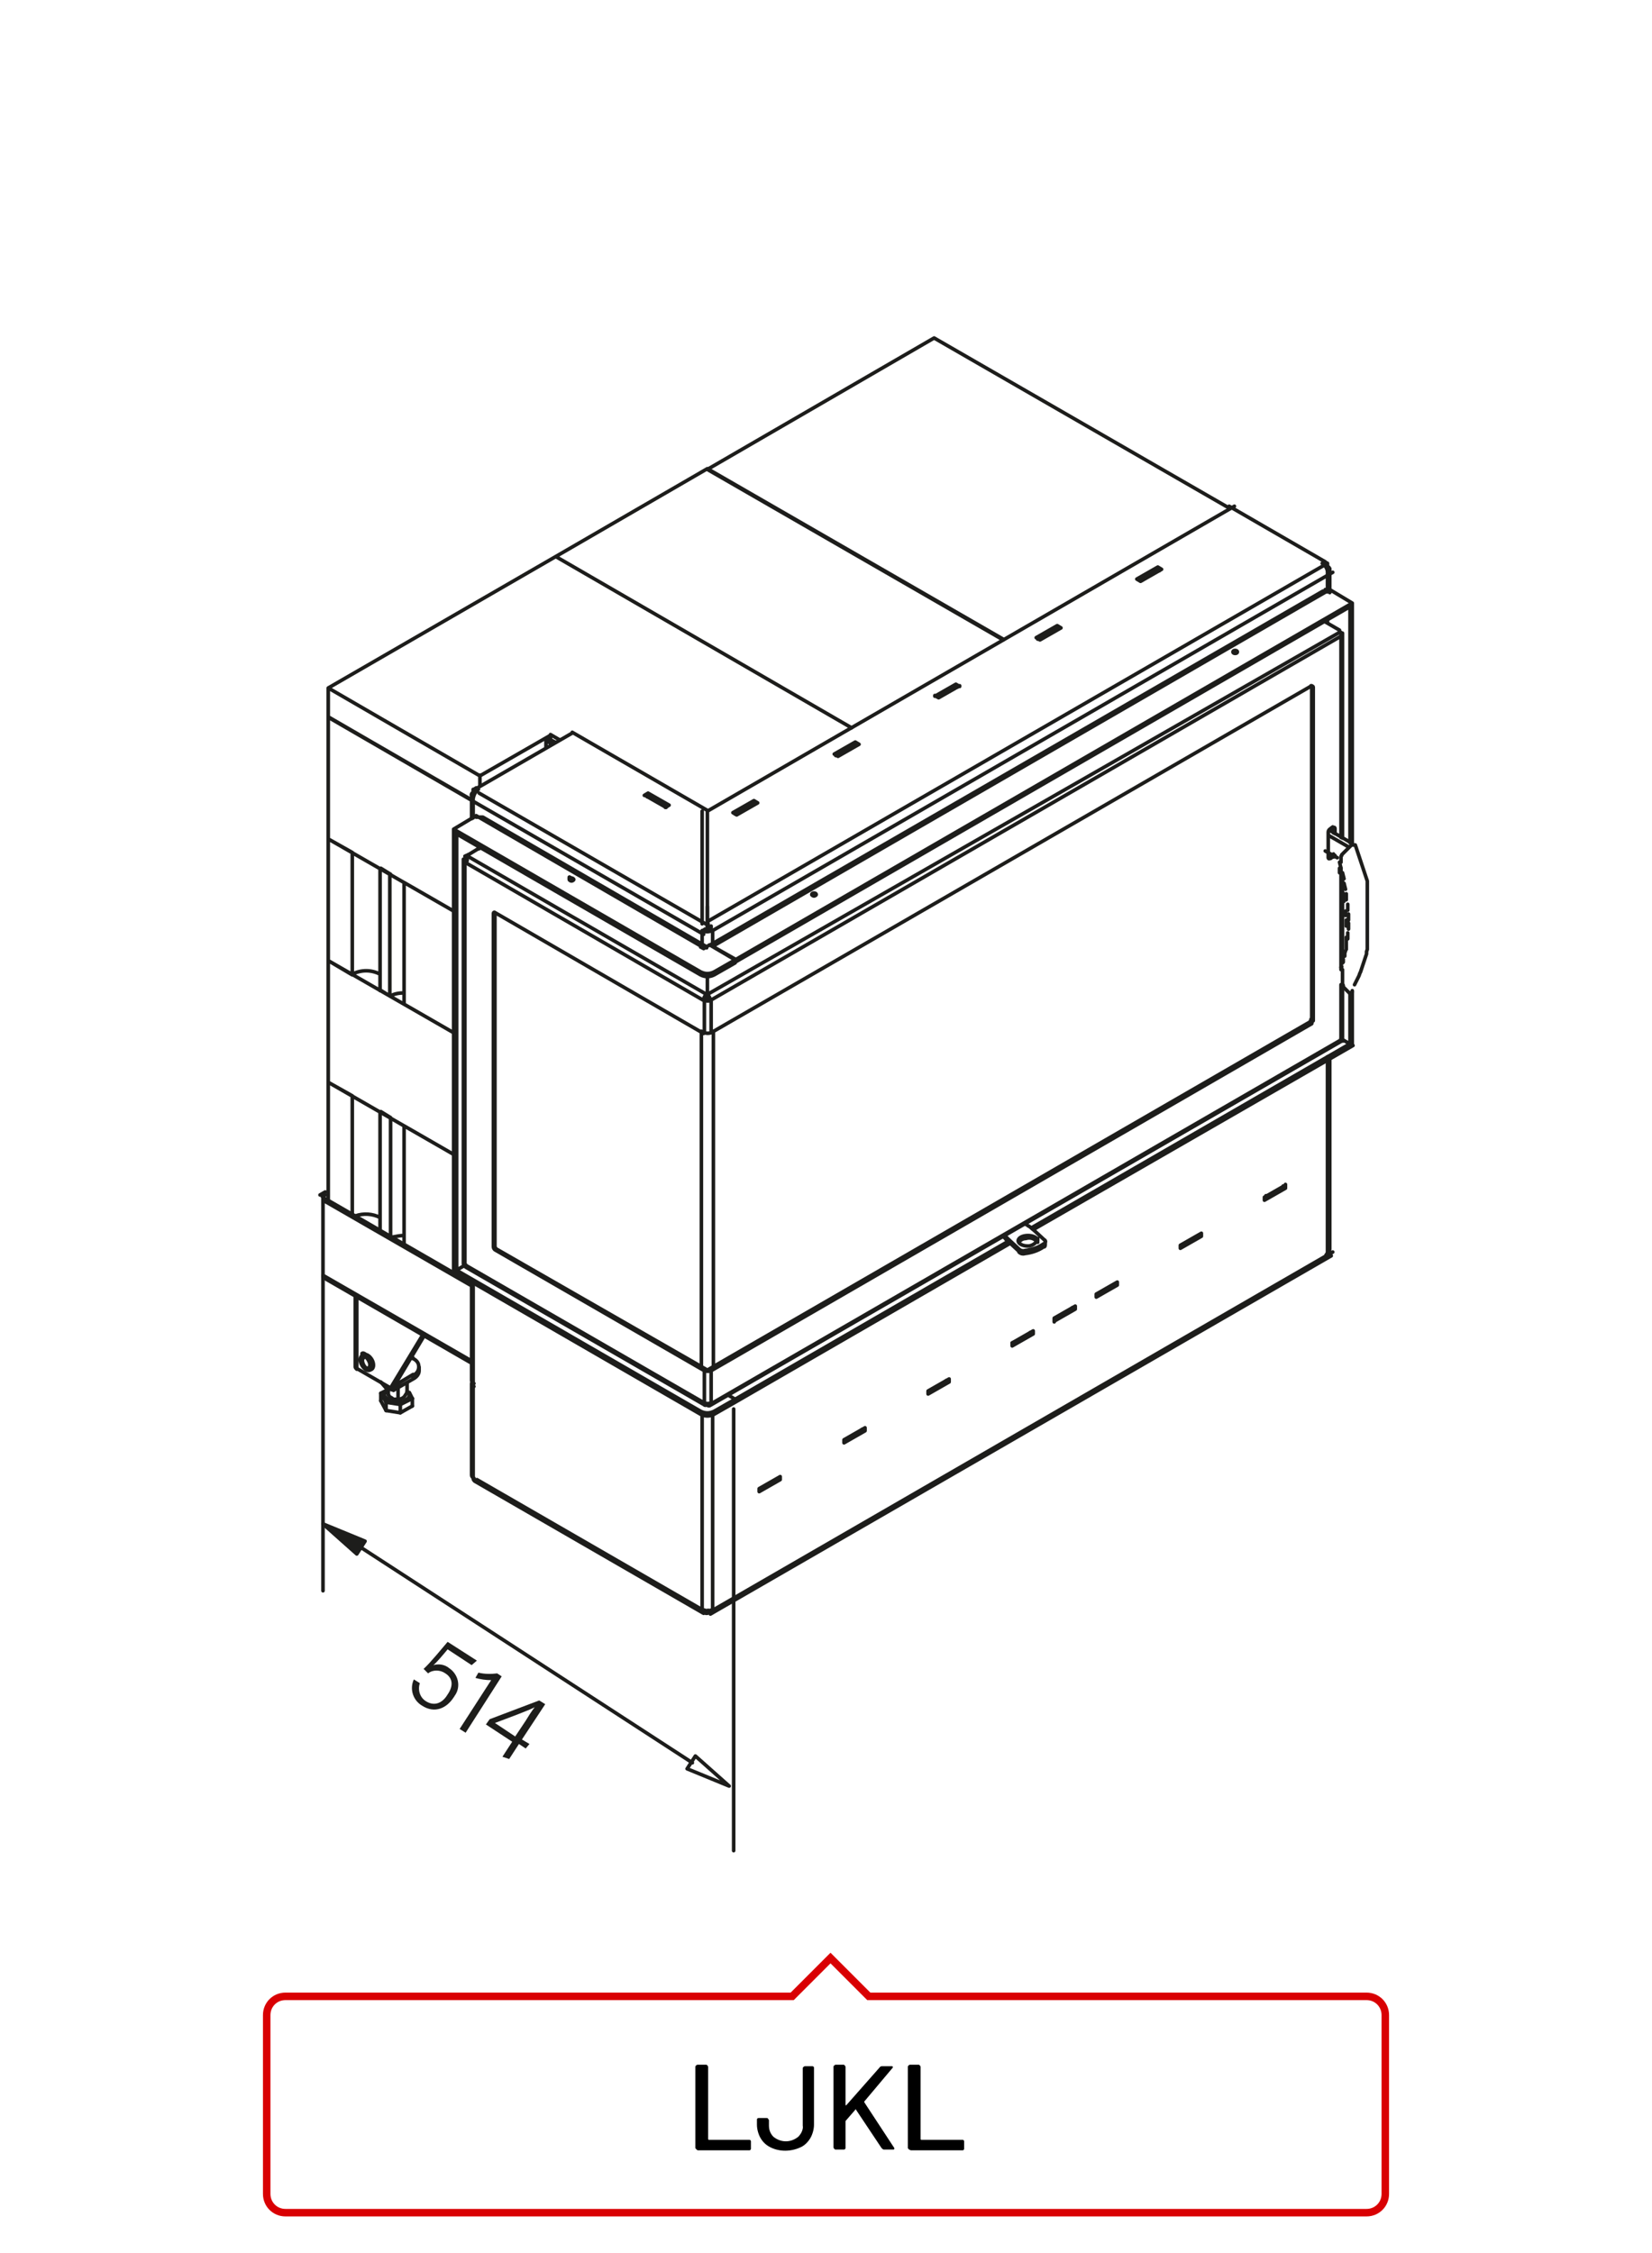 <?xml version="1.0" encoding="utf-8"?>
<svg xmlns="http://www.w3.org/2000/svg" xmlns:xlink="http://www.w3.org/1999/xlink" version="1.1" id="Ebene_1" x="0px" y="0px" viewBox="0 0 220 300" style="enable-background:new 0 0 220 300;" xml:space="preserve" width="300" height="409">
<style type="text/css">
	.st0{fill:none;stroke:#1D1D1B;stroke-width:0.48;stroke-linecap:round;stroke-linejoin:round;}
	.st1{fill:#1D1D1B;}
	.st2{fill:none;stroke:#D90003;}
	.st3{fill:none;stroke:#1D1D1B;stroke-width:0.48;stroke-linecap:round;stroke-linejoin:round;stroke-miterlimit:22.926;}
</style>
<title>ljkl</title>
<g id="LJL-BJ">
	<g id="ljkl">
		<path class="st0" d="M135,178.7v0.3 M137.2,177.4v0.3 M135,178.9l2.2-1.3 M168.5,159.4l0.2,0.1 M168.6,159.2v0.3 M170.9,157.9v0.3     M168.6,159.5l2.2-1.3 M123.6,185.3l0.2,0.1 M123.8,185.1v0.3 M126,183.8v0.3 M123.8,185.4l2.2-1.3 M146,172.4l0.2,0.1     M146.2,172.2v0.3 M148.5,170.9v0.3 M146.2,172.5l2.2-1.3 M112.4,191.8l0.2,0.1 M112.6,191.6v0.3 M114.8,190.3v0.3 M112.6,191.9    l2.2-1.3 M157.2,165.9l0.2,0.1 M157.4,165.7v0.3 M159.7,164.4v0.3 M157.4,166l2.2-1.3 M101.1,198.3l0.2,0.1 M101.3,198.1v0.3     M103.6,196.8v0.3 M101.3,198.4l2.2-1.3 M140.4,175.6l0.2,0.1 M140.6,175.4v0.3 M142.8,174.1v0.3 M140.6,175.7l2.2-1.3     M94.2,132.8c0,0.1,0.1,0.1,0.2,0.1 M73.1,98.4l-0.4,0.2 M72.7,99.6v-0.9 M73.5,99.1l-0.8-0.5 M73.1,98.4l0.8,0.4 M151.7,77.1    l2.3-1.3 M154,75.8l0.4,0.2 M151.8,77.3v-0.2 M151.8,77.1l0.3,0.2 M97.9,108.2l2.2-1.3 M100.1,106.9l0.3,0.2 M97.9,108.4v-0.2     M97.9,108.2l0.3,0.2 M138.2,84.9l2.2-1.3 M140.5,83.6l0.3,0.2 M138.2,85.1v-0.2 M138.2,84.9l0.4,0.2 M124.8,92.6l2.2-1.3     M127,91.3l0.3,0.2 M124.8,92.8v-0.2 M124.8,92.6l0.3,0.2 M111.3,100.4l2.2-1.3 M113.6,99.1l0.3,0.2 M111.3,100.6v-0.2     M111.3,100.4l0.3,0.2 M88.8,107.2v0.2 M86.6,105.9l-0.3,0.2 M86.6,105.9l2.2,1.3 M88.8,107.2l-0.3,0.2 M94.6,214.9l82.7-47.7     M94.9,214.4l82.6-47.7 M94.9,214.4v0.2l0,0v0.1l0,0l0,0l0,0l0,0l0,0l0,0l0,0h-0.6l0,0l0,0l0,0l0,0 M94.3,214.6v-0.2 M94.3,214.4    v0.2 M93.6,214.3c0.4,0.2,0.9,0.2,1.3,0 M94.2,108v15.2 M76.2,97.6L63.4,105 M177.5,76.2l-82.6,47.7 M94.5,123.7L94.5,123.7    L94.5,123.7L94.5,123.7L94.5,123.7L94.5,123.7L94.5,123.7L94.5,123.7L94.5,123.7L94.5,123.7L94.5,123.7L94.5,123.7L94.5,123.7    L94.5,123.7L94.5,123.7L94.5,123.7L94.5,123.7v-0.2 M176.8,75l-82.6,47.7l0,0l0,0l0,0l0,0l0,0l0,0l0,0l0,0l0,0v0.1l0,0l0,0v0.1    l0,0v0.1l0,0v0.1l0,0v0.1v0.1v0.2 M93.5,122.5v0.5 M93.5,123v-0.3 M93.5,108v14.8 M176.5,74.8l-12.8-7.4 M177.1,78.9v-3.2     M177.1,166.3v-25.7 M176.6,167.1c0.1-0.1,0.2-0.3,0.2-0.4 M176.8,78.8v-2.6c0-0.5-0.3-0.9-0.7-1.2 M176.8,166.7v-26 M176.8,166.7    c0.2-0.1,0.3-0.2,0.3-0.4 M176.5,75.2v-0.4l-0.3,0.2 M176.8,76.2c0.4-0.2,0.4-0.6,0-0.8 M176.8,75l-0.4-0.2 M176.8,75.4l-0.2,0.1     M176.5,75.2L176.5,75.2 M176.5,75.2l0.3-0.2 M176.8,75.4V75 M93.9,123.7l-0.3,0.2 M94.9,123.9l-0.3-0.2 M76.2,97.5l18,10.4     M164.4,67.4L94.2,108 M93.9,123.7c0.2,0.1,0.5,0.1,0.7,0 M93.5,123.9c0.4,0.2,0.9,0.2,1.3,0 M63.2,197.2l30.5,17.6 M94.2,214.8    L94.2,214.8L94.2,214.8L94.2,214.8L94.2,214.8L94.2,214.8L94.2,214.8H94l0,0l0,0l0,0l0,0l0,0l0,0l0,0l0,0l0,0v-0.2 M63.5,197    L94,214.6 M94.7,123.3L94.7,123.3L94.7,123.3L94.7,123.3L94.7,123.3L94.7,123.3L94.7,123.3L94.7,123.3L94.7,123.3L94.7,123.3    L94.7,123.3L94.7,123.3L94.7,123.3L94.7,123.3v0.2 M94.3,123.8v-0.2v-0.1v-0.1l0,0v-0.1l0,0v-0.1l0,0v-0.1l0,0l0,0V123l0,0l0,0    l0,0l0,0l0,0l0,0l0,0l0,0l0,0 M94.3,123.2l-30.5-17.6 M93.7,124.4l-30.5-17.6 M94.9,188.4v26 M94.9,123.9v1.8 M93.5,188.4v26     M93.5,123.9v1.8 M63.2,105.6l-0.2-0.1 M63.4,105.3l-0.3-0.2 M63,105.1v0.4 M63.4,105.4L63.4,105.4 M63.4,104.9l-0.3,0.2     M62.8,170.7v13.1 M62.8,105.9v3.1 M62.8,184.3v12.1 M63.7,105.1c-0.4,0.3-0.6,0.7-0.7,1.2 M63,196.8c0,0.2,0.1,0.3,0.2,0.4     M63,105.5c-0.2,0.1-0.3,0.3-0.2,0.5c0,0.1,0.1,0.2,0.2,0.2 M63.7,105.1l-0.3-0.2 M63.4,104.9v0.4 M63,170.8v13.3 M63,106.3v2.6     M63,184.7v12.1 M62.8,196.4c0,0.2,0.1,0.3,0.3,0.4 M63,184.2v0.5 M62.9,184c-0.2,0.2-0.1,0.5,0.2,0.6 M62.8,183.8    c0,0.2,0.1,0.3,0.3,0.4 M134.8,178.8l2.8-1.6 M137.6,177.2v0.4 M137.6,177.6l-0.3-0.2 M137.6,177.6l-2.8,1.6 M134.8,179.2v-0.4     M123.6,185.2l2.8-1.6 M126.4,183.6v0.4 M126.4,184l-0.3-0.2 M126.4,184l-2.8,1.6 M123.6,185.6v-0.4 M146,172.3l2.8-1.6     M148.8,170.7v0.4 M148.8,171.1l-0.3-0.2 M148.8,171.1l-2.8,1.6 M146,172.7v-0.4 M112.4,191.7l2.8-1.6 M115.2,190.1v0.4     M115.2,190.5l-0.3-0.2 M115.2,190.5l-2.8,1.6 M112.4,192.1v-0.4 M157.2,165.8l2.8-1.6 M160,164.2v0.4 M160,164.6l-0.3-0.2     M160,164.6l-2.8,1.6 M157.2,166.2v-0.4 M101.1,198.2l2.8-1.6 M103.9,196.6v0.4 M103.9,197l-0.3-0.2 M103.9,197l-2.8,1.6     M101.1,198.6v-0.4 M168.4,159.4l2.8-1.6 M171.2,157.7v0.4 M171.2,158.2l-0.3-0.2 M171.2,158.2l-2.8,1.6 M168.4,159.8v-0.4     M140.4,175.5l2.8-1.6 M143.2,173.9v0.4 M143.2,174.3l-0.3-0.2 M143.2,174.3l-2.8,1.6 M140.4,176v-0.4 M151.4,77.1l2.8-1.6     M154.2,75.5v0.4 M154.2,75.5l0.5,0.3 M154.4,76l-0.1-0.1 M154.7,75.8l-2.8,1.6 M151.9,77.4l-0.5-0.3 M138,84.9l2.8-1.6     M140.8,83.3v0.4 M140.8,83.3l0.5,0.3 M140.9,83.7l-0.1-0.1 M141.3,83.6l-2.8,1.6 M138.5,85.2l-0.5-0.3 M124.5,92.7l2.8-1.6     M127.3,91.1v0.4 M127.3,91.1l0.5,0.3 M127.5,91.5L127.5,91.5 M127.8,91.3l-2.8,1.6 M125,92.9l-0.5-0.3 M111.1,100.4l2.8-1.6     M113.9,98.8v0.4 M113.9,98.8l0.5,0.3 M114,99.3L114,99.3 M114.4,99.1l-2.8,1.6 M111.6,100.7l-0.5-0.3 M97.6,108.2l2.8-1.6     M100.4,106.6v0.4 M100.4,106.6l0.5,0.3 M100.5,107.1L100.5,107.1 M100.9,106.9l-2.8,1.6 M98.1,108.5l-0.5-0.3 M85.8,105.9    l0.5-0.3 M86.3,105.6v0.4l-0.1,0.1 M86.3,105.6l2.8,1.6 M89.1,107.2l-0.5,0.3 M88.7,107.5l-2.8-1.6"/>
		<path class="st0" d="M97.9,127.8l82.2-47.5 M97.9,128.1l82.2-47.5 M180.1,80.7v-0.4 M177.1,78.5l3,1.8 M180.1,112.3V80.7l-0.3,0.2     M180.1,138.8v-6.9 M179.8,112.2V80.9 M178.6,138.3l1.2,0.7v-6.8 M179.8,139l0.3-0.2 M94.6,125.8l81.6-47.1 M94.9,126l82.2-47.5    h-0.6l0,0l0,0l0,0l0,0l0,0l0,0 M94.9,126l3,1.7 M97.9,127.7v0.4 M180.1,138.8v0.4 M137.8,163.6l42.4-24.4 M97.9,186.7l36.7-21.2     M137.5,163.4l42.6-24.6 M96.9,185.7l1,0.6l36.5-21.1 M97.9,186.3v0.4 M176.8,82.9v-0.2 M164.8,86.8c0-0.1-0.1-0.2-0.3-0.2    s-0.3,0.1-0.3,0.2s0.1,0.2,0.3,0.2S164.8,86.9,164.8,86.8L164.8,86.8z M108.7,119.1c0-0.1-0.1-0.2-0.3-0.2s-0.3,0.1-0.3,0.2    s0.2,0.2,0.3,0.2S108.7,119.2,108.7,119.1L108.7,119.1z M63.8,112.7v0.3 M60.4,110.8v58.1l0.3,0.2 M60.8,111v58.1l1.2-0.7     M60.8,111l-0.3-0.2 M93.3,129.4l-32.9-19 M93.3,129.8l-32.9-19v-0.4 M95.1,188.3l2.8-1.6v-0.4 M97.9,186.3l-1-0.6 M97.9,186.3    l-2.8,1.6 M93.3,188.3l-32.9-19 M93.3,187.9l-32.9-19v0.4 M93.3,129.4v0.4c0.6,0.3,1.2,0.3,1.8,0v-0.4 M93.3,129.4    c0.6,0.3,1.2,0.3,1.8,0 M93.3,187.9v0.4 M93.3,187.9c0.6,0.3,1.2,0.3,1.8,0 M93.3,188.3c0.6,0.3,1.2,0.3,1.8,0v-0.4 M94.5,125.8    l3.4,2 M60.4,110.4l3-1.8 M95.1,129.4l2.8-1.6 M97.9,127.8v0.4 M97.9,128.2l-2.8,1.6 M93.3,126.1l0.2-0.1 M64.3,108.8L94,126     M63.4,108.6l30,17.4 M94.5,125.8l-0.8,0.5l-0.3-0.2 M64.3,108.8L64.3,108.8L64.3,108.8L64.3,108.8L64.3,108.8L64.3,108.8H64l0,0    h-0.6 M94.1,126.2c-0.2-0.2-0.4-0.2-0.6,0l0,0 M75.8,117.1c0,0.1,0.2,0.2,0.3,0.2s0.3-0.1,0.3-0.2s-0.2-0.2-0.3-0.2    s-0.3-0.2-0.3-0.1V117.1z M136.8,163.1l-0.2-0.1 M136.5,166.5c0.9-0.1,1.8-0.4,2.5-0.9 M136.5,166.9c0.9-0.1,1.8-0.4,2.5-0.9     M134.3,165.3V165 M133.9,164.6c0.1,0.1,0.3,0.3,0.4,0.4 M137.7,163.8c-0.3-0.2-0.5-0.5-0.8-0.6 M133.7,164.7    c0.2,0.2,0.4,0.5,0.6,0.7 M135.7,166.3l-1.4-1.3 M137.7,163.8l1.4,1.3 M134.3,165.3l1.4,1.3 M139.2,165.3v0.4 M139.1,165.6    c0.1-0.1,0.2-0.3,0.1-0.4c0,0,0-0.1-0.1-0.1 M139.1,165.6v0.4 M136.5,166.9v-0.4 M135.7,166.3v0.4 M135.7,166.3    c0.2,0.2,0.5,0.3,0.8,0.2 M139.1,166c0.1-0.1,0.1-0.2,0.1-0.3 M135.7,166.7c0.2,0.2,0.5,0.3,0.8,0.2 M138.2,165.2    c0-0.4-0.6-0.7-1.3-0.7s-1.3,0.3-1.3,0.7s0.6,0.7,1.3,0.7s1.3-0.6,1.3-1V165.2z M138.2,165.4c-0.4-0.5-1-0.7-1.6-0.5    c-0.4,0-0.7,0.2-0.9,0.5 M48.4,180.4l-0.2,0.1 M49.5,182.3l-0.2,0.1 M48.4,180.8c-0.2,0.1-0.2,0.5,0,0.9s0.5,0.6,0.7,0.4    s0.2-0.5,0-0.9s-0.6-0.8-0.8-0.7L48.4,180.8z M48.2,180.5c-0.3,0.2-0.3,0.8,0,1.3s0.8,0.8,1.1,0.6s0.3-0.8,0-1.3s-0.8-1.1-1.1-0.9    V180.5z M49.5,182.3c0.3-0.2,0.3-0.8,0-1.3s-0.8-0.8-1.1-0.6 M54.2,184.1v1.3 M53,186.3v-1.6 M47.3,182v-9.4 M47.5,172.7v9.5     M52,184.8l-4.5-2.6 M52.5,184.5l4-6.7 M56.3,177.7l-4.3,7.1 M52,184.8l0.5-0.3 M47.3,182c0,0.1,0.1,0.2,0.2,0.3 M52.4,184.6v0.5    l2.6-1.5 M52,184.8l0.4,0.3 M52.5,184.5L55,183 M55,180.8l-0.2-0.1 M55.8,182v0.5 M55,183.1v0.5 M55,183.1    c0.6-0.2,0.9-0.9,0.7-1.5c-0.1-0.3-0.4-0.6-0.7-0.7 M55,183.6c0.4-0.2,0.8-0.6,0.8-1.1 M62.8,181.5l-19.4-11.2 M62.8,181.2    L43,169.8 M43.3,159.6l19.4,11.2 M43.3,159.6l-0.3,0.2l19.8,11.4 M43,159.8v10 M43,169.8L43,169.8L43,169.8L43,169.8v0.2l0,0l0,0    l0,0l0,0l0,0l0,0l0,0l0,0l0,0l0,0l0,0l0,0l0,0 M43.3,159.1l-0.4,0.2 M43.3,158.7l-0.7,0.4 M43,159.3v0.1 M43,159.4v0.4     M134.8,178.8l0.2,0.1"/>
		<path class="st0" d="M176.9,111.2l2.6,1.5 M180.1,112.3l-3.1-1.8 M177.4,113.9c0.1,0,0.1-0.1,0.2-0.2 M177.6,110.2l0.2,0.1     M177.4,113.9l0.2,0.1 M177.1,114.3l-0.2-0.1 M177.8,110.3c0-0.1-0.1-0.2-0.2-0.1 M177.1,110.4c-0.1,0.1-0.2,0.2-0.2,0.4     M176.9,114.2c0,0.1,0.1,0.2,0.2,0.1 M177.6,114.1c0.1,0,0.1-0.1,0.2-0.2 M177.6,110.9v-0.7 M176.9,114.2l0.4-0.3 M177.1,110.4    l0.4-0.3 M176.9,114.2v-3.4 M177.6,114l-0.4,0.3 M177.8,110.3v0.7 M178.8,111.6V84.3 M178.8,128.2v-11.7 M178.8,138.2v-6.7     M178.6,111.5V84.7 M178.6,128.8v-13.2 M178.6,138.3v-7.2 M61.7,114.4v53.8 M61.9,114.8v53.6 M94.7,133.2v4.3 M94.7,182.5v4.3     M93.8,133.2v4.3 M93.8,182.5v4.3 M93.8,186.8c0.3,0.1,0.6,0.1,0.9,0 M93.8,137.5c0.3,0.1,0.6,0.1,0.9,0 M94,182.3    c0.1,0.1,0.3,0.1,0.4,0 M94.4,182.3l80-46.2 M174.7,135.8V91.3 M174.7,136.3l-80,46.2 M174.9,91.5v44.4 M94.7,137.5l80-46.2     M93.8,182.5c0.3,0.1,0.6,0.1,0.9,0 M65.9,121.5l27.8,16.1 M93.8,182.5l-27.9-16.1 M66.1,166.3l27.9,16 M65.7,121.6l0.2-0.1     M65.9,165.9l-0.2,0.1 M65.9,166.4l0.2-0.1 M174.6,91.3l0.2,0.1 M174.4,136.1l0.2,0.1 M174.4,136.1c0.1-0.1,0.2-0.2,0.2-0.4     M174.6,136.3c0.1-0.1,0.2-0.2,0.2-0.4l-0.2-0.1 M174.9,91.5c0-0.1-0.1-0.2-0.2-0.1 M65.9,121.5c-0.1-0.1-0.2,0-0.2,0.1 M65.7,166    c0,0.2,0.1,0.3,0.2,0.4 M65.9,165.9c0,0.2,0.1,0.3,0.2,0.4 M65.7,166v-44.4 M65.9,121.5v44.4 M94,133.1c0.1,0.1,0.3,0.1,0.4,0     M93.8,133.2c0.3,0.1,0.6,0.1,0.9,0 M94.7,133.2l-0.2-0.1 M94,133.1l-0.2,0.1 M94.2,187.1V187 M94.2,186.9v0.1 M94.6,187.1    l84.1-48.5 M94.2,187.1c0.1,0.1,0.3,0.1,0.4,0c0-0.1,0.1-0.1,0.1-0.2l84-48.5 M178.7,138.6L178.7,138.6L178.7,138.6L178.7,138.6    L178.7,138.6L178.7,138.6 M178.7,138.6h0.2 M178.4,84.2l0.2,0.1 M178.4,84.2l-84.2,48.2 M178.6,84.7l-84,48.5 M94.6,133.2    c0-0.3-0.2-0.6-0.4-0.8 M94.4,133.1c0-0.2-0.1-0.3-0.2-0.4 M178.6,84.7L178.6,84.7v-0.4l0,0v-0.1l0,0l0,0l0,0l0,0l0,0l0,0l0,0l0,0    l0,0l0,0l0,0 M178.8,84.3l-0.1,0.1 M178.8,84.3L178.8,84.3L178.8,84.3L178.8,84.3L178.8,84.3L178.8,84.3L178.8,84.3L178.8,84.3    v0.4l0,0l0,0l0,0l0,0l0,0l0,0l0,0l0,0 M94.2,130v2.4 M94.2,132.4v0.3 M176.5,82.8l1.9,1.1 M61.9,114l0.2-0.1 M94.1,132.4l-32-18.5     M94.1,132.4c-0.3,0.2-0.4,0.5-0.4,0.8l-31.8-18.4 M94.2,132.7c-0.1,0.1-0.2,0.2-0.2,0.4 M62.2,113.9L62.2,113.9L62.2,113.9    L62.2,113.9L62.2,113.9L62.2,113.9L62.2,113.9L62.2,113.9L62.2,113.9L62.2,113.9L62.2,113.9v0.2v0.1v0.4l0,0 M62.3,113.8    L62.3,113.8 M62.1,114.5L62.1,114.5L62.1,114.5L62.1,114.5L62.1,114.5L62.1,114.5L62.1,114.5L62.1,114.5v-0.3l0,0l0,0l0,0l0,0l0,0    l0,0l0,0l0,0l0,0 M94.2,130v2.7 M62.2,113.9l1.8-1.1 M62,168.7l31.9,18.4 M93.8,186.8l-31.9-18.4 M93.7,186.8    c0,0.2,0.1,0.3,0.2,0.3s0.2,0,0.2-0.1 M61.7,168.3h0.2 M61.9,168.3L61.9,168.3L61.9,168.3L61.9,168.3L61.9,168.3L61.9,168.3    L61.9,168.3L61.9,168.3 M93.4,182v-44.7 M95,182v-44.7"/>
		<path class="st0" d="M43.7,95.5v-3.9 M63.9,103.3L43.7,91.6 M43.7,91.6L74,74.1 M74,74.1l39.4,22.8 M43.7,95.5l19,11 M73.3,97.8    l1.2,0.7 M63.9,104.6v-1.4 M63.9,103.3l9.4-5.4 M73.3,97.8v0.7 M113.4,96.9L74,74.1l20.2-11.7l39.4,22.7 M133.6,85.2L94.2,62.5    L124.4,45l39.4,22.7 M43.7,111.7V95.5 M43.7,111.7l16.7,9.6 M62.8,106.5l-19-11 M60.4,121.3l-6.6-3.8 M53.8,117.5v16.2l6.6,3.8     M60.4,153.7l-6.6-3.8 M53.8,149.9v15.8 M53.8,132.2c-0.6,0-1.3,0.1-1.8,0.4 M50.6,131.8l1.3,0.8v-16.2 M52,116.4l-1.3-0.8     M43.7,127.9l3.2,1.9 M43.7,127.9v-16.2 M46.9,113.5l-3.2-1.8 M50.6,115.7v16.2 M50.6,129.7c-1.2-0.6-2.5-0.6-3.7,0 M46.9,129.7    v-16.2 M53.8,164.5c-0.5,0-1,0.1-1.5,0.2 M52,164.5v-15.7 M52,148.8l-1.3-0.8 M43.7,159.8v-15.7 M46.9,145.9l-3.2-1.8 M50.6,148.1    v15.8 M50.6,162.1c-1-0.5-2.2-0.6-3.3-0.2 M46.9,161.7v-15.8 M43.7,144.1v-16.2 M43.7,144.1l16.7,9.6 M60.4,137.5l-16.7-9.6     M94.2,123.8v-3.1 M94.1,133.1v-0.4 M94.2,133.1V132 M180.5,112.5l0.1,0.3l0.1,0.3l0.1,0.3l0.1,0.3l0.1,0.3l0.1,0.3l0.1,0.3    l0.1,0.3l0.1,0.3l0.1,0.3l0.1,0.3l0.1,0.3l0.1,0.3l0.1,0.3l0.1,0.3l0.1,0.3v0.3v0.3v0.3v0.3v0.3v0.3v0.3v0.3v0.3v0.3v3.4v0.3v0.3    v0.3v0.3v0.3v0.3v0.3v0.3v0.3l-0.1,0.3v0.3l-0.1,0.3l-0.1,0.3l-0.1,0.3l-0.1,0.3l-0.1,0.3l-0.1,0.3l-0.1,0.3l-0.1,0.3l-0.1,0.2    l-0.1,0.3l-0.1,0.2l-0.1,0.2l-0.1,0.2l-0.1,0.2l-0.1,0.2l-0.1,0.2 M178.7,128.7l-0.1,0.4 M178.9,127.7l-0.1,0.3l-0.1,0.3     M179.2,126.6l-0.1,0.3l-0.1,0.3 M179.3,125.4v0.4v0.3 M179.5,124.2v0.4v0.4 M179.6,122.9v0.8 M179.6,121.7v0.8 M179.5,120.4v0.4    v0.4 M179.3,119v0.4v0.4 M179,117.6l0.1,0.4l0.1,0.4 M178.8,116.2l0.1,0.4l0.1,0.4 M178.4,114.8l0.1,0.4l0.1,0.4 M180.5,112.5    L180.5,112.5L180.5,112.5L180.5,112.5H180l0,0l0,0l0,0 M180,112.5l-0.1,0.1l-0.1,0.1l-0.1,0.1l-0.1,0.1l-0.1,0.1l-0.1,0.1    l-0.1,0.1l-0.1,0.1l-0.1,0.1l-0.1,0.1l-0.1,0.1l-0.1,0.1l-0.1,0.1v0.1l-0.1,0.1v0.1v0.1v0.1v0.1v0.1v0.3 M178.8,129.1v0.2v0.2v0.2    v0.5v0.2v0.2v0.2v0.2l0.1,0.2v0.2l0.1,0.1l0.1,0.1l0.1,0.1l0.1,0.1l0.1,0.1l0.1,0.1l0.1,0.1l0.1,0.1h0.1h0.1h0.1l0.1-0.1     M180.1,132.1L180.1,132.1L180.1,132.1L180.1,132.1L180.1,132.1L180.1,132.1L180.1,132.1L180.1,132.1L180.1,132.1L180.1,132.1    L180.1,132.1L180.1,132.1L180.1,132.1L180.1,132.1L180.1,132.1L180.1,132.1L180.1,132.1L180.1,132.1V132l0,0 M179.3,122.8    L179.3,122.8v0.4l0,0v0.1l0,0 M178.6,128.8L178.6,128.8L178.6,128.8L178.6,128.8L178.6,128.8L178.6,128.8L178.6,128.8L178.6,128.8    L178.6,128.8L178.6,128.8L178.6,128.8L178.6,128.8v0.2l0,0v0.1l0,0l0,0l0,0l0,0l0,0V129l0,0l0,0l0,0l0,0l0,0l0,0l0,0l0,0l0,0l0,0    l0,0l0,0l0,0l0,0h0.1 M178.9,127.7L178.9,127.7L178.9,127.7v0.2l0,0v0.1l0,0v0.1l0,0l0,0l0,0l0,0l0,0l0,0l0,0l0,0l0,0l0,0l0,0l0,0    l0,0l0,0l0,0l0,0l0,0l0,0l0,0 M179.1,126.9L179.1,126.9v0.3l0,0l0,0l0,0v0.1l0,0l0,0l0,0l0,0l0,0l0,0l0,0l0,0l0,0l0,0l0,0l0,0l0,0    l0,0l0,0l0,0l0,0l0,0l0,0 M179.3,125.9L179.3,125.9L179.3,125.9L179.3,125.9v0.5l0,0l0,0l0,0l0,0l0,0l0,0l0,0l0,0l0,0l0,0l0,0l0,0    l0,0 M179.3,124.8L179.3,124.8v0.5l0,0l0,0l0,0l0,0l0,0 M179.3,122.5v0.5l0,0 M179.2,121.3v0.6l0,0 M179,120v-1 M178.7,117v0.6     M178.4,115.6v0.6 M176.5,113.3l1.6,0.9"/>
		<line class="st0" x1="97.7" y1="187.6" x2="97.7" y2="246.4"/>
		<line class="st0" x1="92.2" y1="234.7" x2="48" y2="206"/>
		<polygon class="st0" points="92.6,233.8 91.5,235.5 97.1,237.8   "/>
		<line class="st0" x1="43" y1="169.8" x2="43" y2="211.8"/>
		<polygon class="st1" points="48.6,205.2 47.5,206.9 43,202.9   "/>
		<polygon class="st0" points="48.6,205.2 47.5,206.9 43,202.9   "/>
		<path class="st1" d="M62.8,221.7l-3.2-2.1c-0.5,0.6-1.5,1.8-1.9,2.1c0.7-0.2,1.5-0.1,2.1,0.4c1.2,0.8,1.6,2.4,0.8,3.6    c-0.1,0.1-0.1,0.2-0.2,0.3c-0.9,1.4-2.5,2.2-4.2,1.1c-1.2-0.7-1.7-2.2-1.1-3.5l0.8,0.5c-0.3,0.9,0,1.9,0.8,2.4    c1.1,0.7,2.2,0.3,2.9-0.9c0.7-1,0.8-2.1-0.3-2.8c-0.7-0.5-1.7-0.5-2.3,0l-0.6-0.6c0.9-0.8,2.5-2.8,3.2-3.6l3.9,2.5L62.8,221.7z"/>
		<path class="st1" d="M61.2,230.2l4.2-6.5c-0.7,0-1.4-0.1-2.1-0.3l0.4-0.7c0.8,0.2,1.7,0.2,2.5,0.1l0.6,0.4l-4.8,7.5L61.2,230.2z"/>
		<path class="st1" d="M66.9,233.9l1.3-2l-3.5-2.3l0.5-0.7l6.6-2.5l0.8,0.5l-3.1,4.7l1,0.6l-0.5,0.6l-0.9-0.6l-1.3,2L66.9,233.9z     M70,229.1c0.3-0.5,0.8-1.3,1.2-1.8c-0.7,0.4-3.7,1.5-5.3,2.1l2.7,1.8L70,229.1z"/>
	</g>
</g>
<g id="labels">
	<path d="M92.7,286.1c-0.1,0-0.1-0.1-0.1-0.2v-10.7c0-0.1,0-0.1,0.1-0.2c0,0,0.1-0.1,0.2-0.1H94c0.1,0,0.1,0,0.2,0.1   c0,0,0.1,0.1,0.1,0.2v9.6c0,0,0,0.1,0.1,0.1h5.4c0.1,0,0.2,0.1,0.2,0.2c0,0,0,0,0,0.1v0.9c0,0.1-0.1,0.2-0.2,0.2c0,0,0,0-0.1,0   h-6.8C92.8,286.2,92.7,286.2,92.7,286.1z"/>
	<path d="M102.6,285.9c-0.6-0.3-1-0.7-1.3-1.2s-0.5-1.2-0.5-1.8v-0.7c0-0.1,0.1-0.2,0.2-0.2h1.1c0.1,0,0.1,0,0.2,0.1   c0,0.1,0.1,0.1,0.1,0.2v0.7c0,0.6,0.2,1.1,0.6,1.5c1,0.8,2.3,0.8,3.3,0c0.4-0.4,0.7-1,0.6-1.5v-7.6c0-0.1,0-0.1,0.1-0.2   c0,0,0.1-0.1,0.2-0.1h1c0.1,0,0.2,0.1,0.2,0.2v7.6c0,0.6-0.2,1.3-0.5,1.8s-0.8,1-1.3,1.2C105.3,286.5,103.8,286.5,102.6,285.9   L102.6,285.9z"/>
	<path d="M111.1,286.1c0,0-0.1-0.1-0.1-0.2v-10.7c0-0.1,0-0.1,0.1-0.2c0,0,0.1-0.1,0.2-0.1h1c0.1,0,0.1,0,0.2,0.1   c0,0,0.1,0.1,0.1,0.2v5c0,0,0,0,0,0.1c0,0,0,0,0.1,0l4.5-5.1c0.1-0.1,0.2-0.1,0.3-0.1h1.2c0.1,0,0.2,0,0.2,0.1s0,0.1-0.1,0.2   l-3.7,4.4v0.1l4,6.1v0.1c0,0.1-0.1,0.1-0.2,0.1h-1.2c-0.1,0-0.2-0.1-0.3-0.2l-3.4-5.1c0-0.1-0.1-0.1-0.1,0l-1.3,1.5v0.1v3.5   c0,0.1-0.1,0.2-0.2,0.2c0,0,0,0-0.1,0h-1C111.2,286.2,111.2,286.2,111.1,286.1z"/>
	<path d="M121,286.1c-0.1,0-0.1-0.1-0.1-0.2v-10.7c0-0.1,0-0.1,0.1-0.2c0,0,0.1-0.1,0.2-0.1h1.1c0.1,0,0.1,0,0.2,0.1   c0,0,0.1,0.1,0.1,0.2v9.6c0,0,0,0.1,0.1,0.1h5.5c0.1,0,0.2,0.1,0.2,0.2c0,0,0,0,0,0.1v0.9c0,0.1-0.1,0.2-0.2,0.2c0,0,0,0-0.1,0   h-6.8C121.1,286.2,121,286.2,121,286.1z"/>
	<g id="Layouts">
		<g id="Produktseite:-V1">
			<g id="Group-4">
				<g id="Group-5">
					<g id="Labels-_-Pointing-_-medium">
						<path id="Base_label_pointing" class="st2" d="M110.6,260.7l-5.1,5.1H38c-1.4,0-2.5,1.1-2.5,2.5v23.8c0,1.4,1.1,2.5,2.5,2.5        l0,0h144c1.4,0,2.5-1.1,2.5-2.5l0,0v-23.8c0-1.4-1.1-2.5-2.5-2.5h-66.3L110.6,260.7z"/>
					</g>
				</g>
			</g>
		</g>
	</g>
</g>
<line class="st3" x1="51.7" y1="185.7" x2="51.7" y2="185"/>
<polyline class="st3" points="51.7,185.7 51.9,186 52.1,186.1 "/>
<polyline class="st3" points="51.7,185 50.7,185.5 51.4,186.7 "/>
<line class="st3" x1="54.5" y1="185.8" x2="54.5" y2="185.7"/>
<line class="st3" x1="51.4" y1="186.7" x2="51.4" y2="187.8"/>
<line class="st3" x1="50.7" y1="185.5" x2="50.7" y2="186.5"/>
<polyline class="st3" points="51.7,185 51.4,185.3 51.2,185.6 51.2,185.9 51.4,186.1 51.7,186.4 "/>
<polyline class="st3" points="50.7,186.5 50.7,186.5 51.4,187.8 53.3,188.1 54.9,187.2 "/>
<polyline class="st3" points="51.4,186.7 53.3,187 53.3,188.1 "/>
<polyline class="st3" points="52.1,186.1 52.4,186.3 53.2,186.3 53.5,186.2 53.8,186 54.2,185.4 "/>
<line class="st3" x1="53.3" y1="187" x2="54.9" y2="186.2"/>
<polyline class="st3" points="51.7,186.4 52.1,186.6 52.6,186.7 53.2,186.7 53.7,186.6 54,186.4 54.3,186.2 54.5,185.9 54.5,185.5   "/>
<polyline class="st3" points="54.9,186.2 54.5,185.4 54.2,185.3 "/>
<path class="st3" d="M54.9,186.2v1V186.2z"/>
<line class="st3" x1="51.4" y1="184.6" x2="51.4" y2="184.8"/>
<polyline class="st3" points="50.7,184 51.3,184.7 51.4,184.8 51.7,184.9 52.4,185.1 "/>
<line class="st3" x1="51.7" y1="184.9" x2="51.7" y2="185"/>
</svg>
